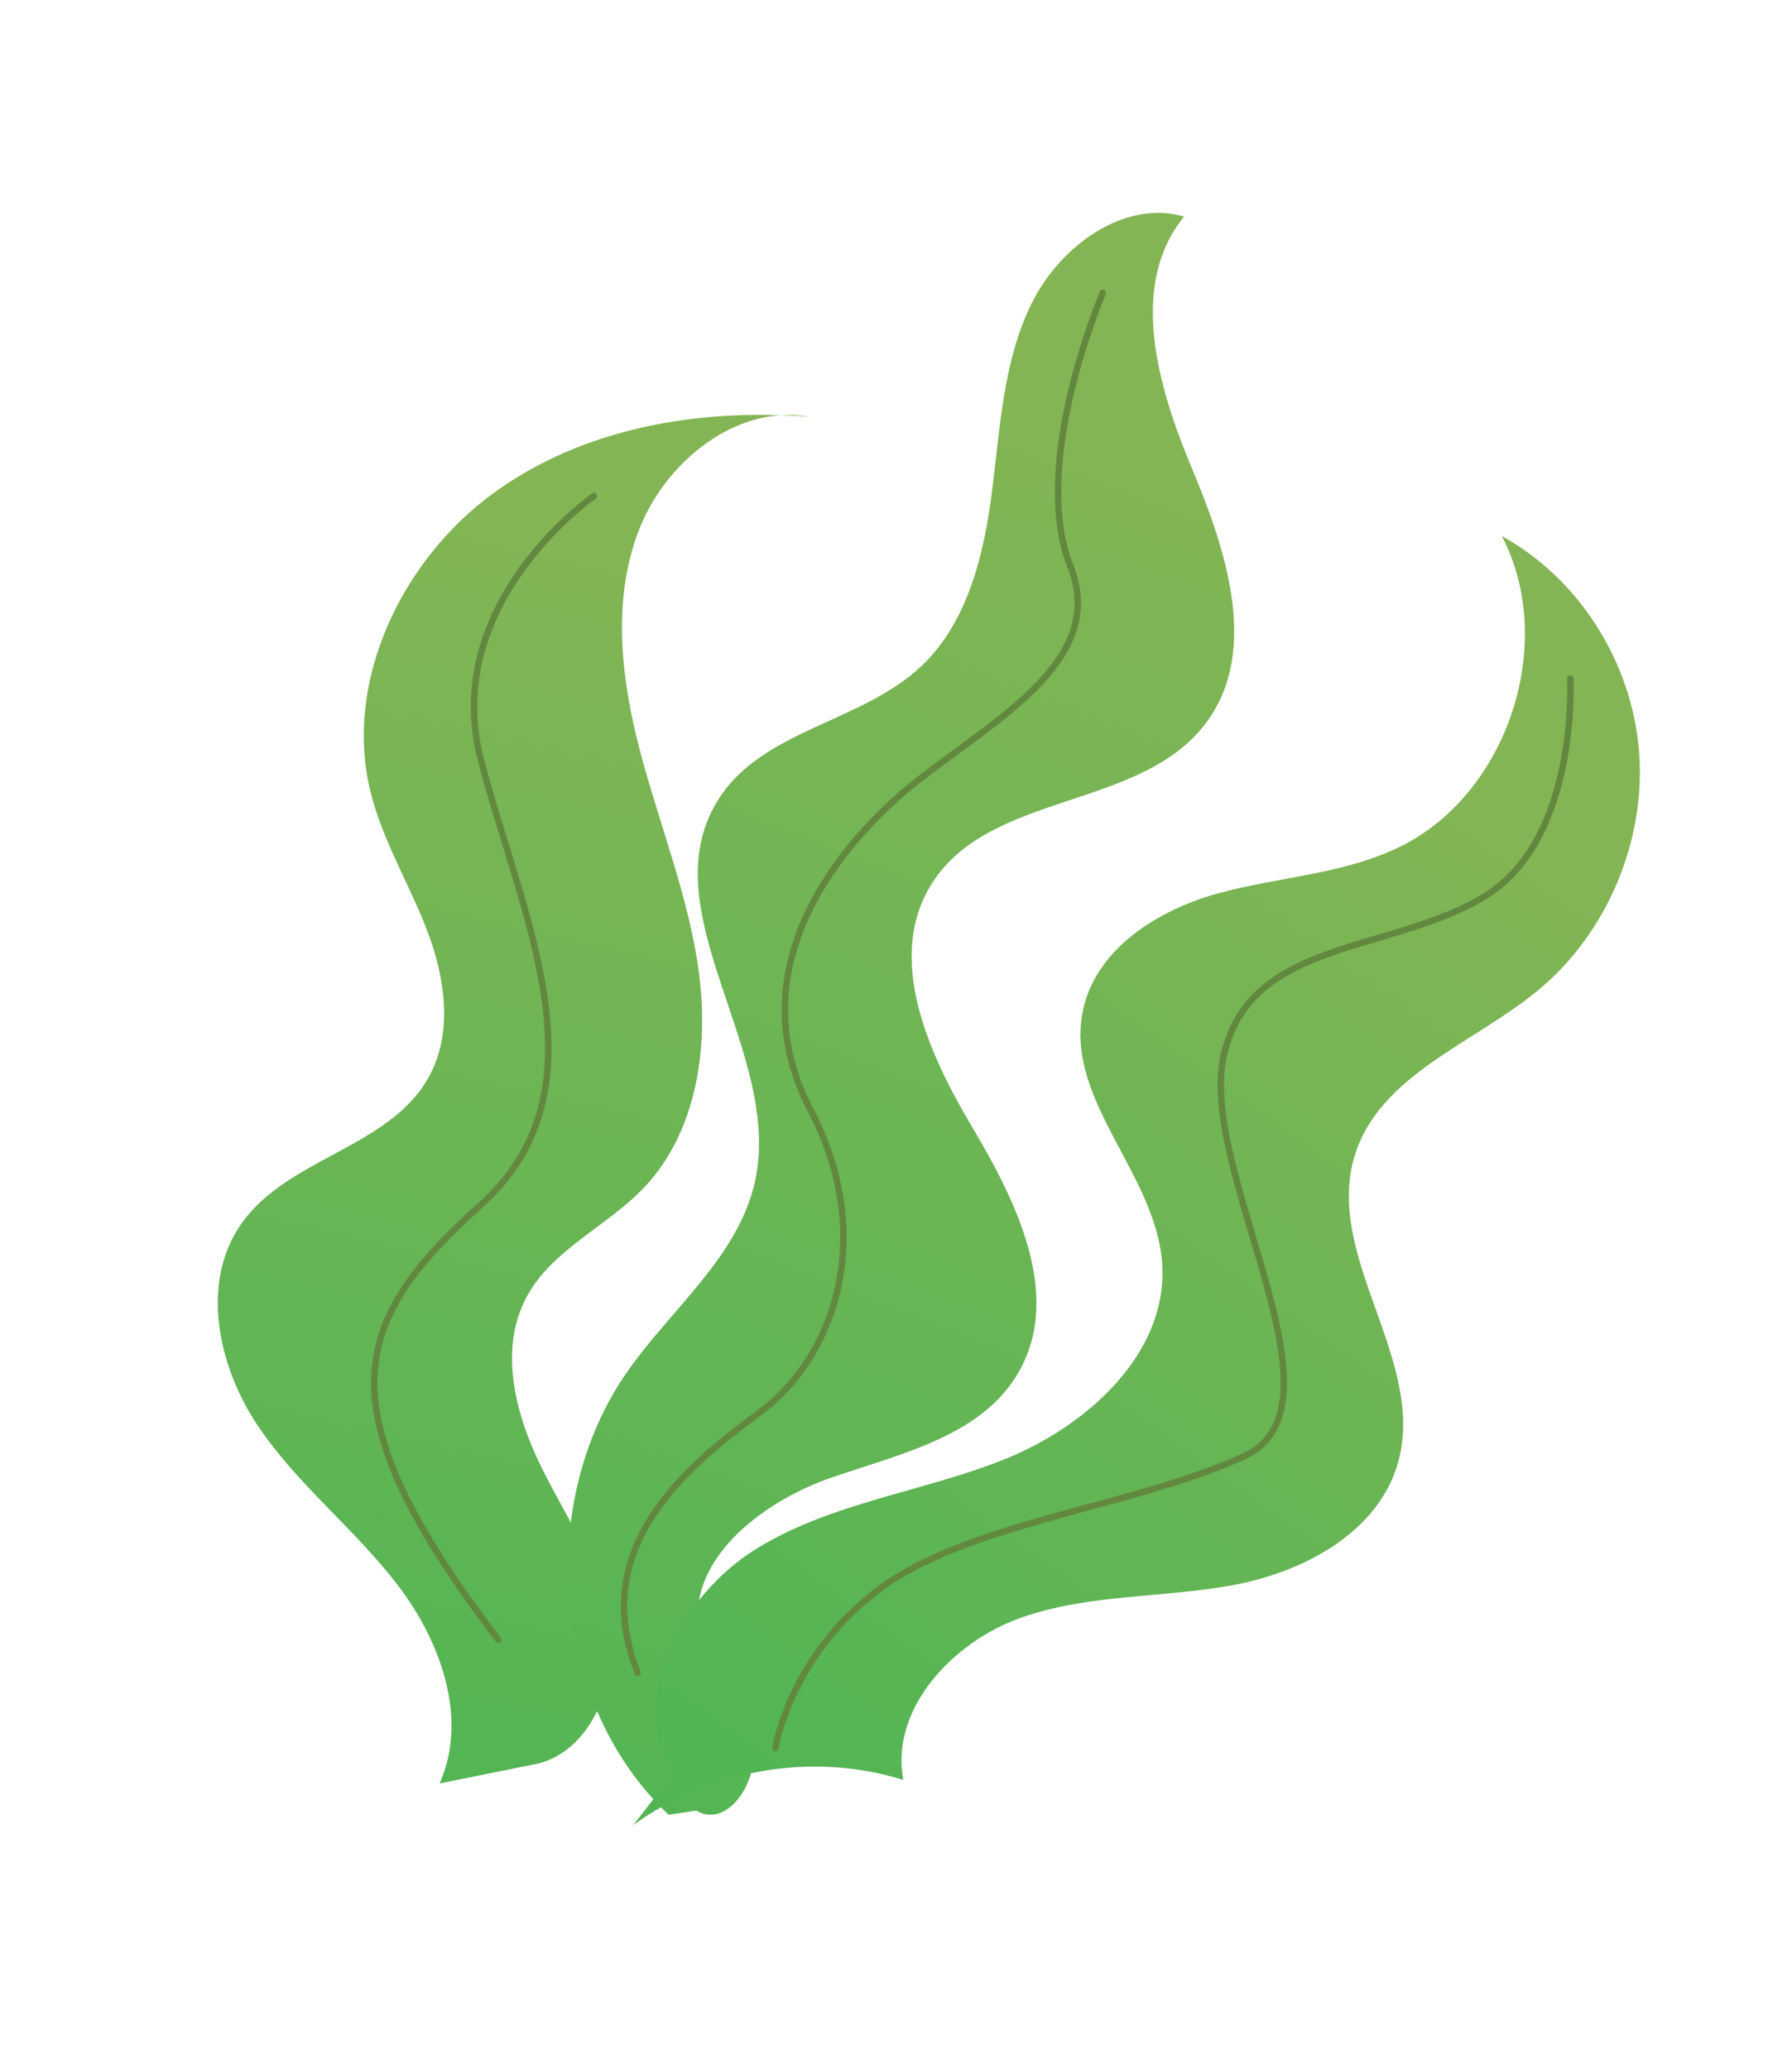 <svg width="220" height="254" viewBox="0 0 220 254" fill="none" xmlns="http://www.w3.org/2000/svg">
<g id="Group 1244833101">
<path id="Vector" d="M65.164 216.654C72.206 215.63 75.981 206.878 74.94 199.731C73.899 192.585 69.62 186.493 66.446 180.054C63.272 173.614 61.214 165.698 64.614 159.271C67.75 153.351 74.537 150.568 79.116 145.72C85.482 138.979 87.01 128.773 85.829 119.573C84.642 110.388 81.142 101.739 78.746 92.827C76.337 83.91 75.064 74.183 78.294 65.438C81.525 56.693 90.449 49.547 99.359 51.166C85.849 50.086 71.532 52.483 60.418 60.652C49.318 68.828 42.231 83.567 45.438 96.996C46.879 103.029 50.184 108.368 52.404 114.129C54.624 119.891 55.674 126.719 52.645 132.19C47.825 140.923 35.286 142.085 29.597 150.259C24.55 157.498 26.792 167.738 31.619 174.959C36.447 182.18 43.447 187.575 48.737 194.451C54.033 201.313 57.556 210.836 53.974 218.918" fill="url(#paint0_linear_1762_5555)"/>
<path id="Vector_2" d="M82.084 222.759C67.877 209.366 65.59 184.715 77.016 168.369C82.491 160.535 90.799 154.13 92.742 144.763C96.027 128.927 79.555 111.753 88.21 98.101C93.639 89.538 105.789 88.698 113.12 81.759C118.816 76.365 120.798 68.081 121.796 60.258C122.793 52.435 123.157 44.296 126.656 37.231C130.155 30.166 138.009 24.464 145.377 26.581C138.472 35.008 142.167 47.561 146.341 57.523C150.501 67.481 154.602 79.752 148.185 88.572C140.232 99.485 121.505 97.059 114.357 108.524C108.689 117.62 113.971 129.303 119.365 138.37C124.758 147.438 130.369 158.826 125.18 168.211C120.719 176.272 110.611 178.418 102.042 181.385C93.474 184.352 84.041 191.621 85.902 200.595C86.888 205.299 90.835 208.772 92.247 213.354C93.659 217.936 89.537 224.656 85.47 222.254" fill="url(#paint1_linear_1762_5555)"/>
<path id="Vector_3" d="M82.608 217.766C76.881 208.584 83.634 195.763 92.893 190.086C102.158 184.393 113.279 183.152 123.33 179.121C133.38 175.091 143.292 166.248 142.687 155.309C142.068 144.196 130.738 135.128 132.922 124.162C134.468 116.452 142.223 111.642 149.666 109.624C157.11 107.605 165.048 107.321 171.995 103.873C185.177 97.324 191.195 78.814 184.373 65.801C193.809 70.979 200.327 81.215 201.218 92.18C202.109 103.146 197.306 114.544 188.852 121.536C180.904 128.115 169.383 131.91 166.319 141.838C162.515 154.22 175.065 166.881 171.673 179.389C169.308 188.066 160.075 192.958 151.409 194.566C142.743 196.175 133.713 195.626 125.37 198.563C117.027 201.5 109.254 209.705 110.892 218.491C99.889 215.02 87.263 217.129 77.744 224.026" fill="url(#paint2_linear_1762_5555)"/>
<path id="Vector_4" d="M72.905 60.893C72.905 60.893 54.016 73.966 59.038 93.269C64.059 112.572 74.87 133.697 58.979 147.942C43.089 162.187 39.414 172.756 61.168 201.275" stroke="#62883F" stroke-width="0.79" stroke-linecap="round" stroke-linejoin="round"/>
<path id="Vector_5" d="M135.391 35.954C135.391 35.954 126.393 56.889 131.416 69.538C136.445 82.171 119.265 89.698 109.978 98.074C100.677 106.445 91.314 120.565 99.493 136.225C107.678 151.871 102.353 166.689 93.28 173.371C84.207 180.053 72.134 190.015 78.285 205.306" stroke="#62883F" stroke-width="0.79" stroke-linecap="round" stroke-linejoin="round"/>
<path id="Vector_6" d="M192.784 83.279C192.784 83.279 193.836 102.808 182.442 109.92C171.047 117.032 153.648 115.126 150.274 129.369C146.899 143.612 166.332 172.56 152.687 178.776C139.036 185.006 118.86 186.908 107.925 195.08C96.977 203.247 95.186 214.553 95.186 214.553" stroke="#62883F" stroke-width="0.79" stroke-linecap="round" stroke-linejoin="round"/>
</g>
<defs>
<linearGradient id="paint0_linear_1762_5555" x1="77.943" y1="66.131" x2="42.819" y2="219.478" gradientUnits="userSpaceOnUse">
<stop stop-color="#83B554"/>
<stop offset="1" stop-color="#52B554"/>
</linearGradient>
<linearGradient id="paint1_linear_1762_5555" x1="137.485" y1="54.113" x2="68.641" y2="229.138" gradientUnits="userSpaceOnUse">
<stop stop-color="#83B554"/>
<stop offset="1" stop-color="#52B554"/>
</linearGradient>
<linearGradient id="paint2_linear_1762_5555" x1="186.872" y1="101.898" x2="100.461" y2="222.038" gradientUnits="userSpaceOnUse">
<stop stop-color="#83B554"/>
<stop offset="1" stop-color="#52B554"/>
</linearGradient>
</defs>
</svg>
